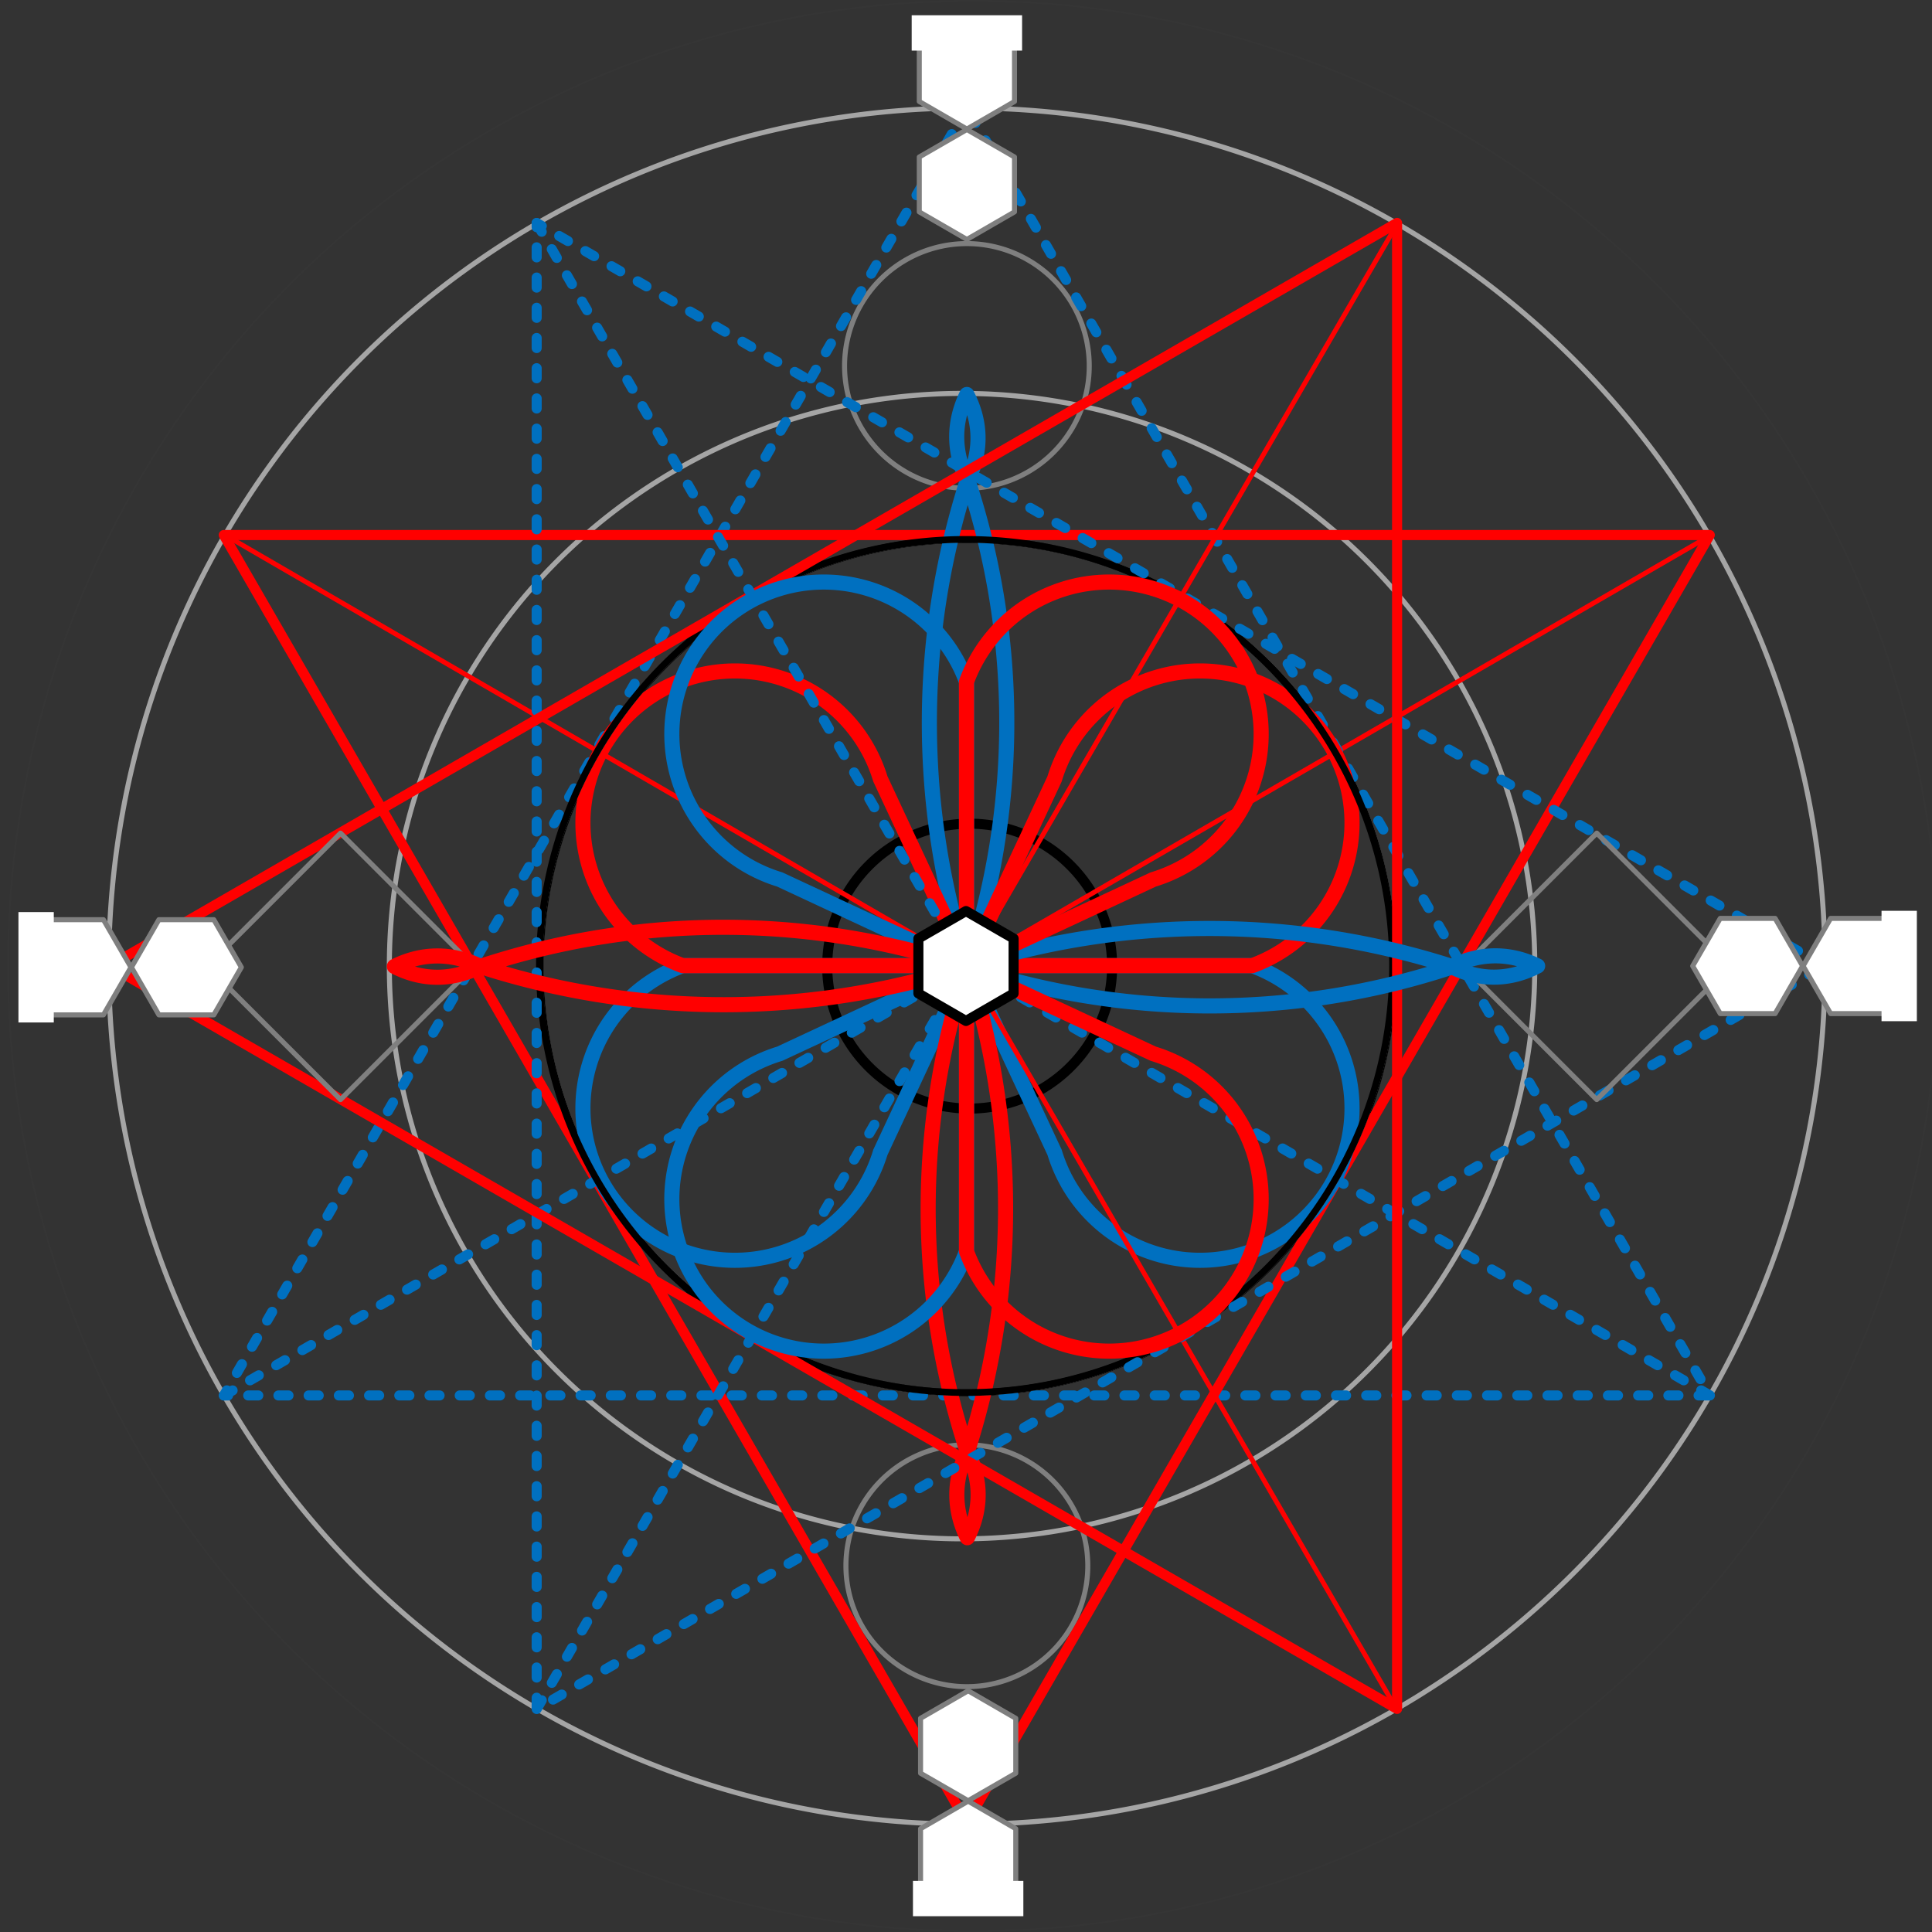 <?xml version="1.0"?>
 <!-- Generated by Microsoft Visio, SVG Export YanYunFlow_Double_Merkaba.svg Page-1 --> <svg xmlns="http://www.w3.org/2000/svg" xmlns:xlink="http://www.w3.org/1999/xlink" xmlns:ev="http://www.w3.org/2001/xml-events" xmlns:v="http://schemas.microsoft.com/visio/2003/SVGExtensions/" width="3.996" height="3.996" viewBox="0 0 287.727 287.727" xml:space="preserve" color-interpolation-filters="sRGB" class="st15"><rect x="0" y="0" width="287.727" height="287.727" fill="#333333" stroke="none"/> <v:documentproperties v:langid="1042" v:metric="true" v:viewmarkup="false"> <v:userdefs> <v:ud v:nameu="msvConvertTheme"></v:ud> </v:userdefs> </v:documentproperties> <style type="text/css">  .st1 {fill:none;stroke:#ffffff;stroke-linecap:round;stroke-linejoin:round;stroke-opacity:0.008;stroke-width:0.24} .st2 {fill:none;stroke:#a5a5a5;stroke-linecap:round;stroke-linejoin:round;stroke-width:0.75} .st3 {fill:none;stroke:#000000;stroke-linecap:round;stroke-linejoin:round;stroke-width:1.5} .st4 {fill:none;stroke:#000000;stroke-linecap:round;stroke-linejoin:round;stroke-width:1} .st5 {stroke:#ff0000;stroke-linecap:round;stroke-linejoin:round;stroke-width:0.72} .st6 {fill:none;stroke:#7f7f7f;stroke-linecap:round;stroke-linejoin:round;stroke-width:0.75} .st7 {fill:none;stroke:#0070c0;stroke-dasharray:1.5,3;stroke-linecap:round;stroke-linejoin:round;stroke-width:1.5} .st8 {fill:none;stroke:#ff0000;stroke-linecap:round;stroke-linejoin:round;stroke-width:1.5} .st9 {fill:#ffffff;stroke:#7f7f7f;stroke-linecap:round;stroke-linejoin:round;stroke-width:0.75} .st10 {fill:#ffffff;stroke:none;stroke-linecap:round;stroke-linejoin:round;stroke-width:0.24} .st11 {fill:none;stroke:#0070c0;stroke-linecap:round;stroke-linejoin:round;stroke-width:2.25} .st12 {fill:none;stroke:#ff0000;stroke-linecap:round;stroke-linejoin:round;stroke-width:2.25} .st13 {stroke:#0070c0;stroke-dasharray:1.5,3;stroke-linecap:round;stroke-linejoin:round;stroke-width:1.5} .st14 {fill:#ffffff;stroke:#000000;stroke-linecap:round;stroke-linejoin:round;stroke-width:1.5} .st15 {fill:none;fill-rule:evenodd;font-size:12px;overflow:visible;stroke-linecap:square;stroke-miterlimit:3}  </style> <g v:mid="0" v:index="1" v:groupcontext="foregroundPage"> <title>Page-1</title> <v:pageproperties v:drawingscale="0.0393701" v:pagescale="0.0393701" v:drawingunits="24" v:shadowoffsetx="8.50394" v:shadowoffsety="-8.50394"></v:pageproperties> <v:layer v:name="ZSaveAs.YanYun" v:index="0" v:snap="false" v:glue="false"></v:layer> <v:layer v:name="Kathara.Circle" v:index="1"></v:layer> <v:layer v:name="ZSaveAs.Electric" v:index="2" v:snap="false" v:glue="false"></v:layer> <v:layer v:name="ZSaveAs.Magnetic" v:index="3" v:snap="false" v:glue="false"></v:layer> <v:layer v:name="YanYun.Magnetic" v:index="4" v:snap="false" v:glue="false"></v:layer> <v:layer v:name="YanYun.Electric" v:index="5" v:snap="false" v:glue="false"></v:layer> <v:layer v:name="SeedAtom" v:index="6" v:snap="false" v:glue="false"></v:layer> <g id="shape1278-1" v:mid="1278" v:groupcontext="shape" transform="translate(-143.864,143.864) rotate(-90)"> <title>Circle - radius.1277</title> <v:userdefs> <v:ud v:nameu="visVersion" v:val="VT0(15):26"></v:ud> </v:userdefs> <path d="M-143.74 287.73 A143.744 143.744 0 0 1 143.74 287.73 A143.744 143.744 0 1 1 -143.74 287.73 Z" class="st1"></path> </g> <g id="shape595-3" v:mid="595" v:groupcontext="shape" v:layermember="0;1;2;3" transform="translate(-143.732,143.882) rotate(-90)"> <title>Circle - radius.595</title> <v:userdefs> <v:ud v:nameu="visVersion" v:val="VT0(15):26"></v:ud> </v:userdefs> <path d="M-127.8 287.73 A127.796 127.796 0 0 1 127.8 287.73 A127.796 127.796 0 1 1 -127.8 287.73 Z" class="st2"></path> </g> <g id="shape596-5" v:mid="596" v:groupcontext="shape" v:layermember="0;1;2;3" transform="translate(431.722,143.882) rotate(90)"> <title>Circle - radius.596</title> <v:userdefs> <v:ud v:nameu="visVersion" v:val="VT0(15):26"></v:ud> </v:userdefs> <path d="M-85.29 287.73 A85.293 85.293 0 0 1 85.29 287.73 A85.293 85.293 0 1 1 -85.29 287.73 Z" class="st2"></path> </g> <g id="shape617-7" v:mid="617" v:groupcontext="shape" v:layermember="0;3" transform="translate(-143.732,143.882) rotate(-90)"> <title>Circle - radius.617</title> <v:userdefs> <v:ud v:nameu="visVersion" v:val="VT0(15):26"></v:ud> </v:userdefs> <path d="M-21.21 287.73 A21.214 21.214 0 0 1 21.21 287.73 A21.214 21.214 0 1 1 -21.21 287.73 Z" class="st3"></path> </g> <g id="shape618-9" v:mid="618" v:groupcontext="shape" v:layermember="1" transform="translate(431.81,143.807) rotate(90)"> <title>Circle - radius.618</title> <v:userdefs> <v:ud v:nameu="visVersion" v:val="VT0(15):26"></v:ud> </v:userdefs> <path d="M-63.53 287.73 A63.526 63.526 0 0 1 63.53 287.73 A63.526 63.526 0 1 1 -63.53 287.73 Z" class="st2"></path> </g> <g id="shape619-11" v:mid="619" v:groupcontext="shape" v:layermember="0;1;2;3" transform="translate(431.722,143.882) rotate(90)"> <title>Circle - radius.619</title> <v:userdefs> <v:ud v:nameu="visVersion" v:val="VT0(15):26"></v:ud> </v:userdefs> <path d="M-63.53 287.73 A63.526 63.526 0 0 1 63.53 287.73 A63.526 63.526 0 1 1 -63.53 287.73 Z" class="st4"></path> </g> <g id="shape620-13" v:mid="620" v:groupcontext="shape" v:layermember="0;4;3" transform="translate(399.002,328.681) rotate(149.928)"> <title>Sheet.620</title> <path d="M0 287.73 L127.97 287.73" class="st5"></path> </g> <g id="shape621-16" v:mid="621" v:groupcontext="shape" v:layermember="0;4;3" transform="translate(177.869,-169.213) rotate(30.112)"> <title>Sheet.621</title> <path d="M0 287.73 L127.81 287.73" class="st5"></path> </g> <g id="shape636-19" v:mid="636" v:groupcontext="shape" v:layermember="0;5;2" transform="translate(2.869,305.24) rotate(-150.627)"> <title>Circle - radius.636</title> <v:userdefs> <v:ud v:nameu="visVersion" v:val="VT0(15):26"></v:ud> </v:userdefs> <path d="M-18.22 287.73 A18.216 18.216 0 0 1 18.22 287.73 A18.216 18.216 0 1 1 -18.22 287.73 Z" class="st6"></path> </g> <g id="shape637-21" v:mid="637" v:groupcontext="shape" v:layermember="0;4;3" transform="translate(309.241,-2.366) rotate(35.052)"> <title>Circle - radius.637</title> <v:userdefs> <v:ud v:nameu="visVersion" v:val="VT0(15):26"></v:ud> </v:userdefs> <path d="M-18.01 287.73 A18.006 18.006 0 0 1 18.01 287.73 A18.006 18.006 0 1 1 -18.01 287.73 Z" class="st6"></path> </g> <g id="shape638-23" v:mid="638" v:groupcontext="shape" v:layermember="0;5;2" transform="translate(33.343,-79.909)"> <title>Sheet.638</title> <path d="M110.65 95.99 L0 287.73 L221.31 287.73 L110.65 95.99 Z" class="st7"></path> </g> <g id="shape639-25" v:mid="639" v:groupcontext="shape" v:layermember="0;4;3" transform="translate(254.635,367.411) rotate(180)"> <title>Sheet.639</title> <path d="M110.65 95.99 L0 287.73 L221.31 287.73 L110.65 95.99 Z" class="st8"></path> </g> <g id="group640-27" transform="translate(152.216,289.812) rotate(180)" v:mid="640" v:groupcontext="group" v:layermember="0;5;2"> <title>Sheet.640</title> <g id="shape641-28" v:mid="641" v:groupcontext="shape" v:layermember="0;5;2" transform="translate(288.861,255.253) rotate(90)"> <title>Hexagon.88</title> <v:userdefs> <v:ud v:nameu="visVersion" v:val="VT0(15):26"></v:ud> </v:userdefs> <path d="M11.18 273.55 L3 273.55 L-1.1 280.64 L3 287.73 L11.18 287.73 L15.27 280.64 L11.18 273.55 Z" class="st9"></path> </g> <g id="shape642-30" v:mid="642" v:groupcontext="shape" v:layermember="0;5;2" transform="translate(288.861,271.694) rotate(90)"> <title>Hexagon.121</title> <v:userdefs> <v:ud v:nameu="visVersion" v:val="VT0(15):26"></v:ud> </v:userdefs> <path d="M11.18 273.55 L3 273.55 L-1.1 280.64 L3 287.73 L11.18 287.73 L15.27 280.64 L11.18 273.55 Z" class="st9"></path> </g> <g id="shape643-32" v:mid="643" v:groupcontext="shape" v:layermember="0;5;2" transform="translate(-3.81695E-013,-0.189)"> <title>Rectangle.63</title> <v:userdefs> <v:ud v:nameu="visVersion" v:val="VT0(15):26"></v:ud> </v:userdefs> <rect x="0" y="282.465" width="16.441" height="5.262" class="st10"></rect> </g> </g> <g id="group644-34" transform="translate(135.964,-2.351)" v:mid="644" v:groupcontext="group" v:layermember="0;4;3"> <title>Sheet.644</title> <g id="shape645-35" v:mid="645" v:groupcontext="shape" v:layermember="0;4;3" transform="translate(288.861,255.253) rotate(90)"> <title>Hexagon.88</title> <v:userdefs> <v:ud v:nameu="visVersion" v:val="VT0(15):26"></v:ud> </v:userdefs> <path d="M11.18 273.55 L3 273.55 L-1.1 280.64 L3 287.73 L11.18 287.73 L15.27 280.64 L11.18 273.55 Z" class="st9"></path> </g> <g id="shape646-37" v:mid="646" v:groupcontext="shape" v:layermember="0;4;3" transform="translate(288.861,271.694) rotate(90)"> <title>Hexagon.121</title> <v:userdefs> <v:ud v:nameu="visVersion" v:val="VT0(15):26"></v:ud> </v:userdefs> <path d="M11.18 273.55 L3 273.55 L-1.1 280.64 L3 287.73 L11.18 287.73 L15.27 280.64 L11.18 273.55 Z" class="st9"></path> </g> <g id="shape647-39" v:mid="647" v:groupcontext="shape" v:layermember="0;4;3"> <title>Rectangle.63</title> <v:userdefs> <v:ud v:nameu="visVersion" v:val="VT0(15):26"></v:ud> </v:userdefs> <rect x="0" y="282.465" width="16.441" height="5.262" class="st10"></rect> </g> </g> <g id="group650-41" transform="translate(86.817,-100.036)" v:mid="650" v:groupcontext="group" v:layermember="0;5;2"> <title>Sheet.650</title> <g id="shape651-42" v:mid="651" v:groupcontext="shape" v:layermember="0;5;2" transform="translate(0,531.571) scale(1,-1)"> <title>Sheet.651</title> <path d="M44.29 259.91 A22.629 22.629 -180 0 0 14.89 245.21 A22.629 22.629 -180 0 0 14.86 287.73 L30.39 287.73 L57.27 287.73 L44.29 259.91 Z" class="st11"></path> </g> <g id="shape652-44" v:mid="652" v:groupcontext="shape" v:layermember="0;5;2" transform="translate(63.118,459.166) rotate(180)"> <title>Sheet.652</title> <path d="M0 250.67 A115.083 115.083 -180 0 0 5.83 287.73 A118.114 118.114 -90 0 0 11.52 250.15 A118.114 118.114 -90 0 0 5.85 215.32 A115.083 115.083 -180 0 0 0 250.67 Z" class="st11"></path> </g> <g id="shape653-46" v:mid="653" v:groupcontext="shape" v:layermember="0;5;2" transform="translate(114.532,531.571) rotate(180)"> <title>Sheet.653</title> <path d="M44.29 259.91 A22.629 22.629 -180 0 0 14.89 245.21 A22.629 22.629 -180 0 0 14.86 287.73 L30.39 287.73 L57.27 287.73 L44.29 259.91 Z" class="st11"></path> </g> <g id="shape654-48" v:mid="654" v:groupcontext="shape" v:layermember="0;5;2" transform="translate(61.227,446.492) rotate(179.513)"> <title>Sheet.654</title> <path d="M0 281.18 A31.666 20.342 -180 0 0 1.61 287.73 A32.501 20.878 -180 0 0 3.17 281.08 A32.501 20.878 -180 0 0 1.61 274.93 A31.666 20.342 -180 0 0 0 281.18 Z" class="st11"></path> </g> </g> <g id="group655-50" transform="translate(86.817,-58.718)" v:mid="655" v:groupcontext="group" v:layermember="0;4;3"> <title>Sheet.655</title> <g id="shape656-51" v:mid="656" v:groupcontext="shape" v:layermember="0;4;3" transform="translate(1.19904E-014,-85.202)"> <title>Sheet.656</title> <path d="M44.29 259.91 A22.629 22.629 -180 0 0 14.89 245.21 A22.629 22.629 -180 0 0 14.86 287.73 L30.39 287.73 L57.27 287.73 L44.29 259.91 Z" class="st12"></path> </g> <g id="shape657-53" v:mid="657" v:groupcontext="shape" v:layermember="0;4;3" transform="translate(51.414,-12.798)"> <title>Sheet.657</title> <path d="M0 250.67 A115.083 115.083 -180 0 0 5.83 287.73 A118.114 118.114 -90 0 0 11.52 250.15 A118.114 118.114 -90 0 0 5.85 215.32 A115.083 115.083 -180 0 0 0 250.67 Z" class="st12"></path> </g> <g id="shape658-55" v:mid="658" v:groupcontext="shape" v:layermember="0;4;3" transform="translate(114.532,-85.202) scale(-1,1)"> <title>Sheet.658</title> <path d="M44.29 259.91 A22.629 22.629 -180 0 0 14.89 245.21 A22.629 22.629 -180 0 0 14.86 287.73 L30.39 287.73 L57.27 287.73 L44.29 259.91 Z" class="st12"></path> </g> <g id="shape659-57" v:mid="659" v:groupcontext="shape" v:layermember="0;4;3" transform="translate(58.853,562.656) rotate(180)"> <title>Sheet.659</title> <path d="M0 281.18 A31.666 20.342 -180 0 0 1.61 287.73 A32.501 20.878 0 0 0 3.17 281.08 A32.501 20.878 0 0 0 1.61 274.93 A31.666 20.342 -180 0 0 0 281.18 Z" class="st12"></path> </g> </g> <g id="shape673-59" v:mid="673" v:groupcontext="shape" v:layermember="0;5;2" transform="translate(110.697,456.947) rotate(-149.98)"> <title>Sheet.673</title> <path d="M0 287.73 L127.8 287.73" class="st13"></path> </g> <g id="shape674-62" v:mid="674" v:groupcontext="shape" v:layermember="0;5;2" transform="translate(-110.608,-41.31) rotate(-30.02)"> <title>Sheet.674</title> <path d="M0 287.73 L127.8 287.73" class="st13"></path> </g> <g id="shape1185-65" v:mid="1185" v:groupcontext="shape" v:layermember="1" transform="translate(143.938,431.679) rotate(180)"> <title>Circle - radius.1185</title> <v:userdefs> <v:ud v:nameu="visVersion" v:val="VT0(15):26"></v:ud> </v:userdefs> <path d="M-63.53 287.73 A63.526 63.526 0 0 1 63.53 287.73 A63.526 63.526 0 1 1 -63.53 287.73 Z" class="st2"></path> </g> <g id="shape1186-67" v:mid="1186" v:groupcontext="shape" v:layermember="0;1;2;3" transform="translate(143.864,431.591) rotate(180)"> <title>Circle - radius.1186</title> <v:userdefs> <v:ud v:nameu="visVersion" v:val="VT0(15):26"></v:ud> </v:userdefs> <path d="M-63.53 287.73 A63.526 63.526 0 0 1 63.53 287.73 A63.526 63.526 0 1 1 -63.53 287.73 Z" class="st4"></path> </g> <g id="shape1187-69" v:mid="1187" v:groupcontext="shape" v:layermember="0;4;3" transform="translate(-40.936,398.871) rotate(-120.072)"> <title>Sheet.1187</title> <path d="M0 287.73 L127.97 287.73" class="st5"></path> </g> <g id="shape1188-72" v:mid="1188" v:groupcontext="shape" v:layermember="0;4;3" transform="translate(456.959,177.738) rotate(120.112)"> <title>Sheet.1188</title> <path d="M0 287.73 L127.81 287.73" class="st5"></path> </g> <g id="shape1205-75" v:mid="1205" v:groupcontext="shape" v:layermember="0;5;2" transform="translate(367.654,33.211) rotate(90)"> <title>Sheet.1205</title> <path d="M110.65 95.99 L0 287.73 L221.31 287.73 L110.65 95.99 Z" class="st7"></path> </g> <g id="shape1206-77" v:mid="1206" v:groupcontext="shape" v:layermember="0;4;3" transform="translate(-79.666,254.503) rotate(-90)"> <title>Sheet.1206</title> <path d="M110.65 95.99 L0 287.73 L221.31 287.73 L110.65 95.99 Z" class="st8"></path> </g> <g id="shape1254-79" v:mid="1254" v:groupcontext="shape" transform="translate(421.411,-59.536) rotate(45)"> <title>Square.1254</title> <v:userdefs> <v:ud v:nameu="visVersion" v:val="VT0(15):26"></v:ud> </v:userdefs> <rect x="0" y="259.666" width="28.062" height="28.062" class="st6"></rect> </g> <g id="group1207-81" transform="translate(-2.066,152.084) rotate(-90)" v:mid="1207" v:groupcontext="group" v:layermember="0;5;2"> <title>Sheet.1207</title> <g id="shape1208-82" v:mid="1208" v:groupcontext="shape" v:layermember="0;5;2" transform="translate(288.861,255.253) rotate(90)"> <title>Hexagon.88</title> <v:userdefs> <v:ud v:nameu="visVersion" v:val="VT0(15):26"></v:ud> </v:userdefs> <path d="M11.18 273.55 L3 273.55 L-1.1 280.64 L3 287.73 L11.18 287.73 L15.27 280.64 L11.18 273.55 Z" class="st9"></path> </g> <g id="shape1209-84" v:mid="1209" v:groupcontext="shape" v:layermember="0;5;2" transform="translate(288.861,271.694) rotate(90)"> <title>Hexagon.121</title> <v:userdefs> <v:ud v:nameu="visVersion" v:val="VT0(15):26"></v:ud> </v:userdefs> <path d="M11.18 273.55 L3 273.55 L-1.1 280.64 L3 287.73 L11.18 287.73 L15.27 280.64 L11.18 273.55 Z" class="st9"></path> </g> <g id="shape1210-86" v:mid="1210" v:groupcontext="shape" v:layermember="0;5;2" transform="translate(0,-0.189)"> <title>Rectangle.63</title> <v:userdefs> <v:ud v:nameu="visVersion" v:val="VT0(15):26"></v:ud> </v:userdefs> <rect x="0" y="282.465" width="16.441" height="5.262" class="st10"></rect> </g> </g> <g id="shape1255-88" v:mid="1255" v:groupcontext="shape" transform="translate(234.324,-59.536) rotate(45)"> <title>Square.1255</title> <v:userdefs> <v:ud v:nameu="visVersion" v:val="VT0(15):26"></v:ud> </v:userdefs> <rect x="0" y="259.666" width="28.062" height="28.062" class="st6"></rect> </g> <g id="group1211-90" transform="translate(290.096,135.832) rotate(90)" v:mid="1211" v:groupcontext="group" v:layermember="0;4;3"> <title>Sheet.1211</title> <g id="shape1212-91" v:mid="1212" v:groupcontext="shape" v:layermember="0;4;3" transform="translate(288.861,255.253) rotate(90)"> <title>Hexagon.88</title> <v:userdefs> <v:ud v:nameu="visVersion" v:val="VT0(15):26"></v:ud> </v:userdefs> <path d="M11.18 273.55 L3 273.55 L-1.1 280.64 L3 287.73 L11.18 287.73 L15.27 280.64 L11.18 273.55 Z" class="st9"></path> </g> <g id="shape1213-93" v:mid="1213" v:groupcontext="shape" v:layermember="0;4;3" transform="translate(288.861,271.694) rotate(90)"> <title>Hexagon.121</title> <v:userdefs> <v:ud v:nameu="visVersion" v:val="VT0(15):26"></v:ud> </v:userdefs> <path d="M11.18 273.55 L3 273.55 L-1.1 280.64 L3 287.73 L11.18 287.73 L15.27 280.64 L11.18 273.55 Z" class="st9"></path> </g> <g id="shape1214-95" v:mid="1214" v:groupcontext="shape" v:layermember="0;4;3" transform="translate(0,-0.378)"> <title>Rectangle.63</title> <v:userdefs> <v:ud v:nameu="visVersion" v:val="VT0(15):26"></v:ud> </v:userdefs> <rect x="0" y="282.465" width="16.441" height="5.262" class="st10"></rect> </g> </g> <g id="group1217-97" transform="translate(387.782,86.686) rotate(90)" v:mid="1217" v:groupcontext="group" v:layermember="0;5;2"> <title>Sheet.1217</title> <g id="shape1218-98" v:mid="1218" v:groupcontext="shape" v:layermember="0;5;2" transform="translate(0,531.571) scale(1,-1)"> <title>Sheet.1218</title> <path d="M44.29 259.91 A22.629 22.629 -180 0 0 14.89 245.21 A22.629 22.629 -180 0 0 14.86 287.73 L30.39 287.73 L57.27 287.73 L44.29 259.91 Z" class="st11"></path> </g> <g id="shape1219-100" v:mid="1219" v:groupcontext="shape" v:layermember="0;5;2" transform="translate(63.118,459.166) rotate(180)"> <title>Sheet.1219</title> <path d="M0 250.67 A115.083 115.083 -180 0 0 5.83 287.73 A118.114 118.114 -90 0 0 11.52 250.15 A118.114 118.114 -90 0 0 5.85 215.32 A115.083 115.083 -180 0 0 0 250.67 Z" class="st11"></path> </g> <g id="shape1220-102" v:mid="1220" v:groupcontext="shape" v:layermember="0;5;2" transform="translate(114.532,531.571) rotate(180)"> <title>Sheet.1220</title> <path d="M44.29 259.91 A22.629 22.629 -180 0 0 14.89 245.21 A22.629 22.629 -180 0 0 14.86 287.73 L30.39 287.73 L57.27 287.73 L44.29 259.91 Z" class="st11"></path> </g> <g id="shape1221-104" v:mid="1221" v:groupcontext="shape" v:layermember="0;5;2" transform="translate(61.227,446.492) rotate(179.513)"> <title>Sheet.1221</title> <path d="M0 281.18 A31.666 20.342 -180 0 0 1.61 287.73 A32.501 20.878 -180 0 0 3.17 281.08 A32.501 20.878 -180 0 0 1.61 274.93 A31.666 20.342 -180 0 0 0 281.18 Z" class="st11"></path> </g> </g> <g id="group1222-106" transform="translate(346.463,86.686) rotate(90)" v:mid="1222" v:groupcontext="group" v:layermember="0;4;3"> <title>Sheet.1222</title> <g id="shape1223-107" v:mid="1223" v:groupcontext="shape" v:layermember="0;4;3" transform="translate(1.19904E-014,-85.202)"> <title>Sheet.1223</title> <path d="M44.29 259.91 A22.629 22.629 -180 0 0 14.89 245.21 A22.629 22.629 -180 0 0 14.86 287.73 L30.39 287.73 L57.27 287.73 L44.29 259.91 Z" class="st12"></path> </g> <g id="shape1224-109" v:mid="1224" v:groupcontext="shape" v:layermember="0;4;3" transform="translate(51.414,-12.798)"> <title>Sheet.1224</title> <path d="M0 250.67 A115.083 115.083 -180 0 0 5.83 287.73 A118.114 118.114 -90 0 0 11.52 250.15 A118.114 118.114 -90 0 0 5.85 215.32 A115.083 115.083 -180 0 0 0 250.67 Z" class="st12"></path> </g> <g id="shape1225-111" v:mid="1225" v:groupcontext="shape" v:layermember="0;4;3" transform="translate(114.532,-85.202) scale(-1,1)"> <title>Sheet.1225</title> <path d="M44.29 259.91 A22.629 22.629 -180 0 0 14.89 245.21 A22.629 22.629 -180 0 0 14.86 287.73 L30.39 287.73 L57.27 287.73 L44.29 259.91 Z" class="st12"></path> </g> <g id="shape1226-113" v:mid="1226" v:groupcontext="shape" v:layermember="0;4;3" transform="translate(58.853,562.656) rotate(180)"> <title>Sheet.1226</title> <path d="M0 281.18 A31.666 20.342 -180 0 0 1.61 287.73 A32.501 20.878 0 0 0 3.17 281.08 A32.501 20.878 0 0 0 1.61 274.93 A31.666 20.342 -180 0 0 0 281.18 Z" class="st12"></path> </g> </g> <g id="shape1240-115" v:mid="1240" v:groupcontext="shape" v:layermember="0;5;2" transform="translate(-169.202,110.565) rotate(-59.98)"> <title>Sheet.1240</title> <path d="M0 287.73 L127.8 287.73" class="st13"></path> </g> <g id="shape1241-118" v:mid="1241" v:groupcontext="shape" v:layermember="0;5;2" transform="translate(329.055,-110.74) rotate(59.98)"> <title>Sheet.1241</title> <path d="M0 287.73 L127.8 287.73" class="st13"></path> </g> <g id="shape1242-121" v:mid="1242" v:groupcontext="shape" v:layermember="0;6" transform="translate(-136.777,150.95) rotate(-90)"> <title>Hexagon.1242</title> <v:userdefs> <v:ud v:nameu="visVersion" v:val="VT0(15):26"></v:ud> </v:userdefs> <path d="M11.18 273.55 L3 273.55 L-1.1 280.64 L3 287.73 L11.18 287.73 L15.27 280.64 L11.18 273.55 Z" class="st14"></path> </g> </g> </svg> 